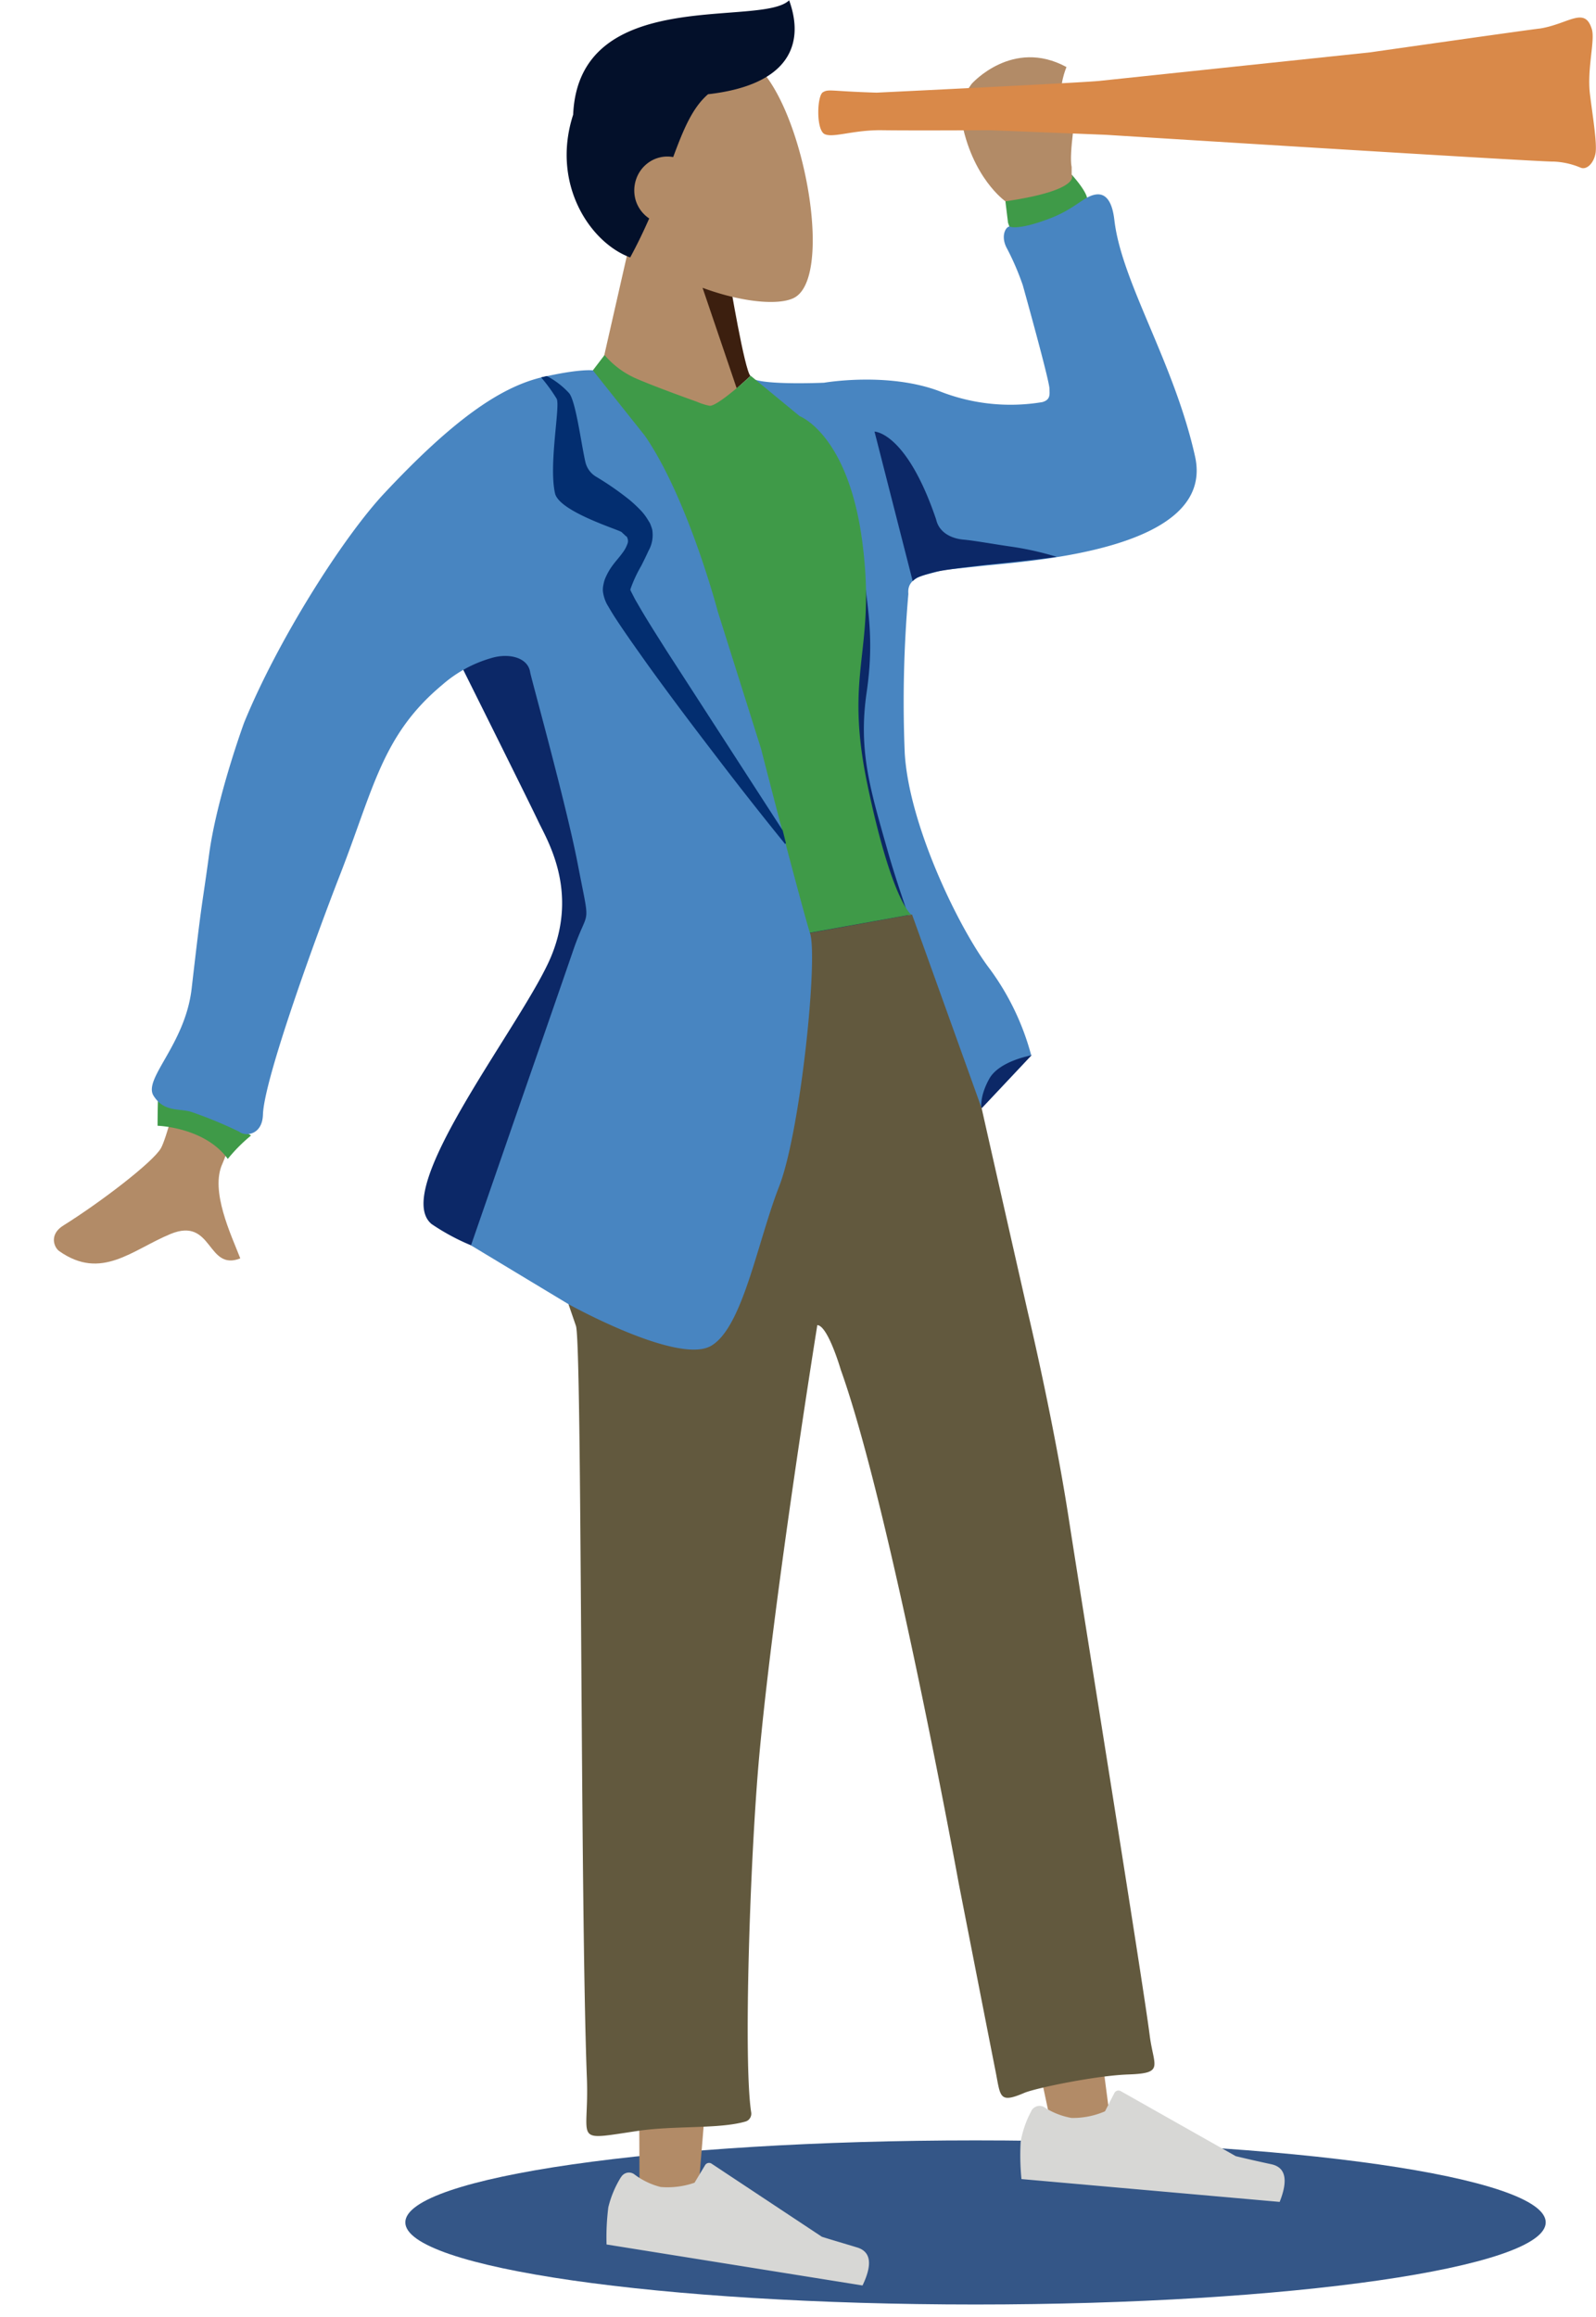 <svg xmlns="http://www.w3.org/2000/svg" width="372.74" height="540.9" viewBox="0 0 372.74 540.9"><defs><style>.cls-1{fill:none;}.cls-2{fill:#345687;}.cls-3,.cls-9{fill:#b28b67;}.cls-10,.cls-11,.cls-3{fill-rule:evenodd;}.cls-4{fill:#3f9a48;}.cls-5{fill:#3c1f0f;}.cls-6{fill:#0c2867;}.cls-7{fill:#4885c1;}.cls-8{fill:#bc003c;}.cls-10{fill:#03102a;}.cls-11{fill:#d7d7d5;}.cls-12{fill:#62593e;}.cls-13{fill:#d98949;}.cls-14{fill:#032e70;}</style></defs><g id="Layer_2" data-name="Layer 2"><g id="Layer_2-2" data-name="Layer 2"><rect class="cls-1" width="372.73" height="540.9"></rect><path class="cls-2" d="M227.82,538C301.37,538,361,529.4,361,518.83s-59.62-19.14-133.17-19.14S94.66,508.26,94.66,518.83,154.28,538,227.82,538Z"></path><path class="cls-3" d="M60.66,177l24.63,1.36c-21.87,60.83-32,90.42-33.33,93.28C49,278,54,288.3,56.12,293.78c-7.85,3.1-6.38-9.78-16.29-5.7-9,3.72-16.14,10.95-26,4-1.21-.85-2.44-3.89,1-6,8.56-5.34,21-14.83,22.78-18.07C40,263.58,46.75,234.73,60.66,177Z"></path><path class="cls-4" d="M235.42,52,234.81,47a40,40,0,0,1,9.3-2.5c6.47-1.15,6.18-3.73,6.18-3.73s3.68,4,3.65,5.86a9.71,9.71,0,0,0,1,3.89l-18.79,3.58Z"></path><path class="cls-5" d="M170.36,65.24s3.57,21.4,4.91,22.52c0,0-5.7,5.33-6.51,5.43s-3.68-4.42-3.68-4.42l-2.4-20-.33-5.41,6.14-.77,2.45,3.69"></path><path class="cls-3" d="M180.36,240,220.92,380.6l25.13,118,13.88,1.27L226.47,244.25Z"></path><path class="cls-6" d="M240.89,246.39l-11.63,12.36-3.7-10.61-3.79-8.79-9-15.33a7.71,7.71,0,0,0-3.19-4,7.43,7.43,0,0,0-4.92-1.07,37.28,37.28,0,0,0-7.84,2.5c-4.17,1.89-3.42,4.44-3.42,4.44.84.83-3,39.29-3,39.29-.61,25.89-11.41,43.31-11.41,43.31s-2.46,7.42-7.74,8.75-7.15.35-7.15.35c-6.06,1.94-22-8.81-22-8.81l-31.63-17.86a51.23,51.23,0,0,1-9.69-5.17c-9.78-8.21,21.69-47.21,28-62.61s-1.06-27.11-3.12-31.49-17.76-35.86-17.76-35.86l-.25-.17,9-5.75,94.24-16.68s-6.47,31.26-1.2,55.08S240.89,246.39,240.89,246.39Z"></path><path class="cls-7" d="M235.8,52.88c-.89,0-2.23,2.26-.59,5.19a61.48,61.48,0,0,1,3.67,8.55c.32,1.16,6.16,22.06,6.22,24.12,0,1.21.35,2.59-1.7,3.14a45.1,45.1,0,0,1-23.94-2.53c-12.1-4.59-27-2-27-2s-17.24.77-17.23-1.6c0,0,13.35,11.06,16.1,15.8s8.55,12.92,9.77,25.09,3.3,19.23,1.3,33,.91,22.86,5,37.3,16.25,46.67,16.25,46.67l5.55,13.15s-.49-2.7,1.83-6.89,9.81-5.48,9.81-5.48a60.08,60.08,0,0,0-9.68-20.18c-7-9.13-18.85-33.36-19.86-50.37a289.83,289.83,0,0,1,.83-37c.13-.42-.88-3.43,4.06-4.67,5.93-1.5,1.54-.78,12.75-2s55.06-3.63,50.16-25.61S262,66,260.27,51.48c-.22-1.85-.86-6.5-4.25-6.08-2.9.36-4.73,3.27-10.88,5.62C237.49,53.92,235.8,52.88,235.8,52.88Z"></path><path class="cls-8" d="M239.36,170.23l0,0-.09-.69Z"></path><path class="cls-6" d="M204.24,100.76s7.45.06,14.39,20.51c.67,3,3.46,4.47,6.49,4.72,2.17.18,7.49,1.12,10.85,1.6A71.54,71.54,0,0,1,246.8,130s-4.58.67-15.86,1.81h-.08c-.59.07-10.54,1.17-12.77,1.8-.06,0-1.64.4-3.27,1a4,4,0,0,0-1.66,1.07"></path><path class="cls-4" d="M36.91,255.68c-.12,4.14-.11,7.14-.11,7.14s11,.31,16.4,7.74a36.88,36.88,0,0,1,5.43-5.46s-9.74-6.76-15.61-6.63Z"></path><path class="cls-9" d="M234.81,47s-7.9-5.48-10.33-19.27l.19-4.91,2.26-3.25s9.51-10.77,22.14-3.92c0,0-2.07,5-.62,6.63s2.94,3.14,2.94,3.14S249.59,36,250.28,39v1.75S252.91,44.35,234.81,47Z"></path><path class="cls-3" d="M146.88,57.64a34.28,34.28,0,0,1-8.74-10.41,35.22,35.22,0,0,1-4.09-13.06c-3.37-28,34.43-29.34,44.44-16.92s15.88,47.92,6.87,52.33c-3.6,1.76-12.13,1-21.28-2.39l12.23,36-38.67-4.94Z"></path><path class="cls-10" d="M165.36,22c-3.67,3.18-5.73,8.18-8.14,14.67a7.57,7.57,0,0,0-5.12.87,7.86,7.86,0,0,0-3.42,4,8.09,8.09,0,0,0-.19,5.3A7.87,7.87,0,0,0,151.62,51c-1.27,2.89-2.72,5.93-4.44,9.1-9.39-3.45-18.54-17.21-13.32-33.33C135.16-3.65,177.73,6.49,184.3.07,188,10.28,184.31,19.85,165.36,22Z"></path><path class="cls-11" d="M240.83,492.9a23.45,23.45,0,0,0-2.46,7.14,55.91,55.91,0,0,0,.19,8.68l60.3,5.33q3.06-7.71-1.94-8.79t-8.31-1.89l-26.88-15.19a1.07,1.07,0,0,0-1.46.43l0,0-2.2,4.29a18.84,18.84,0,0,1-7.82,1.55,17.08,17.08,0,0,1-6.4-2.53,2.12,2.12,0,0,0-1.63-.21,2.24,2.24,0,0,0-1.31,1A.84.84,0,0,0,240.83,492.9Z"></path><path class="cls-3" d="M138,245.35l10.91,146.14.45,120.77,13.32,4.21,21.1-256.63Z"></path><path class="cls-11" d="M145,508.31a24.12,24.12,0,0,0-2.93,7,56,56,0,0,0-.41,8.68l59.78,9.57q3.59-7.47-1.34-8.9c-3.28-1-6-1.78-8.15-2.47l-25.77-17.07a1.05,1.05,0,0,0-.81-.15,1.09,1.09,0,0,0-.68.47l0,0-2.48,4.13a19.16,19.16,0,0,1-7.91,1,17,17,0,0,1-6.21-3,2.13,2.13,0,0,0-1.61-.33,2.19,2.19,0,0,0-1.37.93A.85.85,0,0,1,145,508.31Z"></path><path class="cls-12" d="M149.07,497.46c-15.69,2.32-11.45,2.73-12-12.19-1.58-40.72-1.12-171.53-2.56-175.73l-1.72-5L137.33,230l51.93-12.22L213,213.49l16.27,45.27c1.09,4.93,10.74,47.45,10.74,47.45s6,25.11,9.58,48.23,17.33,108.26,18.91,120.69c.94,7.38,3.54,8.88-5,9.17-7.47.25-21.55,3.15-24.28,4.3-6,2.56-5.52.9-6.76-5.3s-8.55-43.6-8.55-43.6S208,352.27,196.36,319.78c0,0-3-10.32-5.48-10.42,0,0-10,62.07-13.53,100.22-2.16,23.48-3.77,71.8-1.91,83.59a1.91,1.91,0,0,1-.28,1.32,1.81,1.81,0,0,1-1.06.8C167.91,497.08,157.54,496.2,149.07,497.46Z"></path><path class="cls-13" d="M192.18,21.54c1.39-.82,1.75-.23,12.54.09,0,0,49-2.36,52.2-2.76L320,12.22s38.4-5.48,39.65-5.56c6.72-1.08,10.46-5.28,12.12.16.79,2.61-1.16,9.24-.44,15.16.56,4.69,1.7,11.41,1.3,13.78s-2.1,4-3.51,3.37a18.09,18.09,0,0,0-6.31-1.41c-1.38.2-104.57-6.25-104.57-6.25l-27-1.07s-18.44.1-25.18,0-11.35,1.83-13.43.93S190.8,22.36,192.18,21.54Z"></path><path class="cls-4" d="M137.61,87.58l3.58-4.69a20.53,20.53,0,0,0,7.59,5.57c4.93,2.12,14,5.34,14,5.34a14,14,0,0,0,3,.94c2,0,9.55-7,9.55-7l11.44,9.42s11.45,4.29,14.67,29.74-4.46,29.61,1.19,56.51,10.16,30.1,10.16,30.1L187.81,218S171,151.18,161.29,129.46A293.67,293.67,0,0,0,137.61,87.58Z"></path><path class="cls-7" d="M182,276.89c-5.1,13-8.51,33-15.93,37.31-7.75,4.48-33.28-9.72-33.28-9.72L110,290.74l10.45-30.18s9.85-28.3,13.46-38.81,4.06-4.23,1-20.14c-2.65-13.76-11-43.77-11.09-44.67-.54-3.53-5.11-4.54-9.14-3.29a29.84,29.84,0,0,0-11.4,6.24c-14.08,11.74-16,24.21-24,44.67-5.3,13.6-17.61,47.29-17.87,55.65-.15,4.92-4.26,5.12-5.53,4a100.13,100.13,0,0,0-11-4.56c-2.85-1-6.45.17-9-3.81s7.37-11.91,8.88-25.07c2.54-22.05,2.29-18.18,4.1-31.47S57,168.74,57,168.74c7.81-19.14,23-43.17,32.78-53.61,15.79-16.85,26.77-24.59,36.57-27,.49-.1.94-.22,1.36-.31,8.06-1.76,10.76-1.35,10.76-1.35l12.17,15.3c10.07,14.66,17,41,17,41l10.11,32.07s2.32,9.09,4.93,19c.25,1,.5,2,.76,3,2.43,9.18,4.89,18.36,5.73,21C191.09,223.44,187,263.92,182,276.89Z"></path><path class="cls-14" d="M132.9,91.77c1.58,1.87,2.81,11.71,3.81,16.07a5.46,5.46,0,0,0,.91,2,5.4,5.4,0,0,0,1.6,1.45,69.51,69.51,0,0,1,7.8,5.41,32.27,32.27,0,0,1,2.76,2.6,12.42,12.42,0,0,1,1.33,1.73l.66,1.07a11.47,11.47,0,0,1,.55,1.52,7.5,7.5,0,0,1-.88,5c-.58,1.29-1.14,2.41-1.67,3.46a31.39,31.39,0,0,0-2.48,5.32.7.7,0,0,0-.06.35.27.27,0,0,0,0,.1s.18.08.12.19c.47.86.88,1.79,1.45,2.7,2.1,3.7,4.51,7.43,6.84,11.13l27.16,42c.25,1,.5,2,.76,3l-.21.16Q175,186.74,167,176.24c-5.37-7-10.65-14-15.82-21.18-2.55-3.61-5.13-7.18-7.61-11-.61-.94-1.23-2-1.85-3.06a8.85,8.85,0,0,1-.91-2.93,5.22,5.22,0,0,1,.11-1.53,8,8,0,0,1,.34-1.3c1.2-3,2.85-4.39,4.07-6.1a7.68,7.68,0,0,0,1.29-2.43,1.87,1.87,0,0,0,0-.78,2.09,2.09,0,0,0-.29-.71c-.07,0-.07,0-.07,0A1.33,1.33,0,0,1,146,125c-.2-.21-.56-.51-.83-.78-.73-.59-14.6-4.79-15.55-9.06-1.51-6.75,1.27-20.38.39-22.06a38,38,0,0,0-3.64-5c.49-.1.93-.22,1.35-.31A19.06,19.06,0,0,1,132.9,91.77Z"></path></g></g></svg>